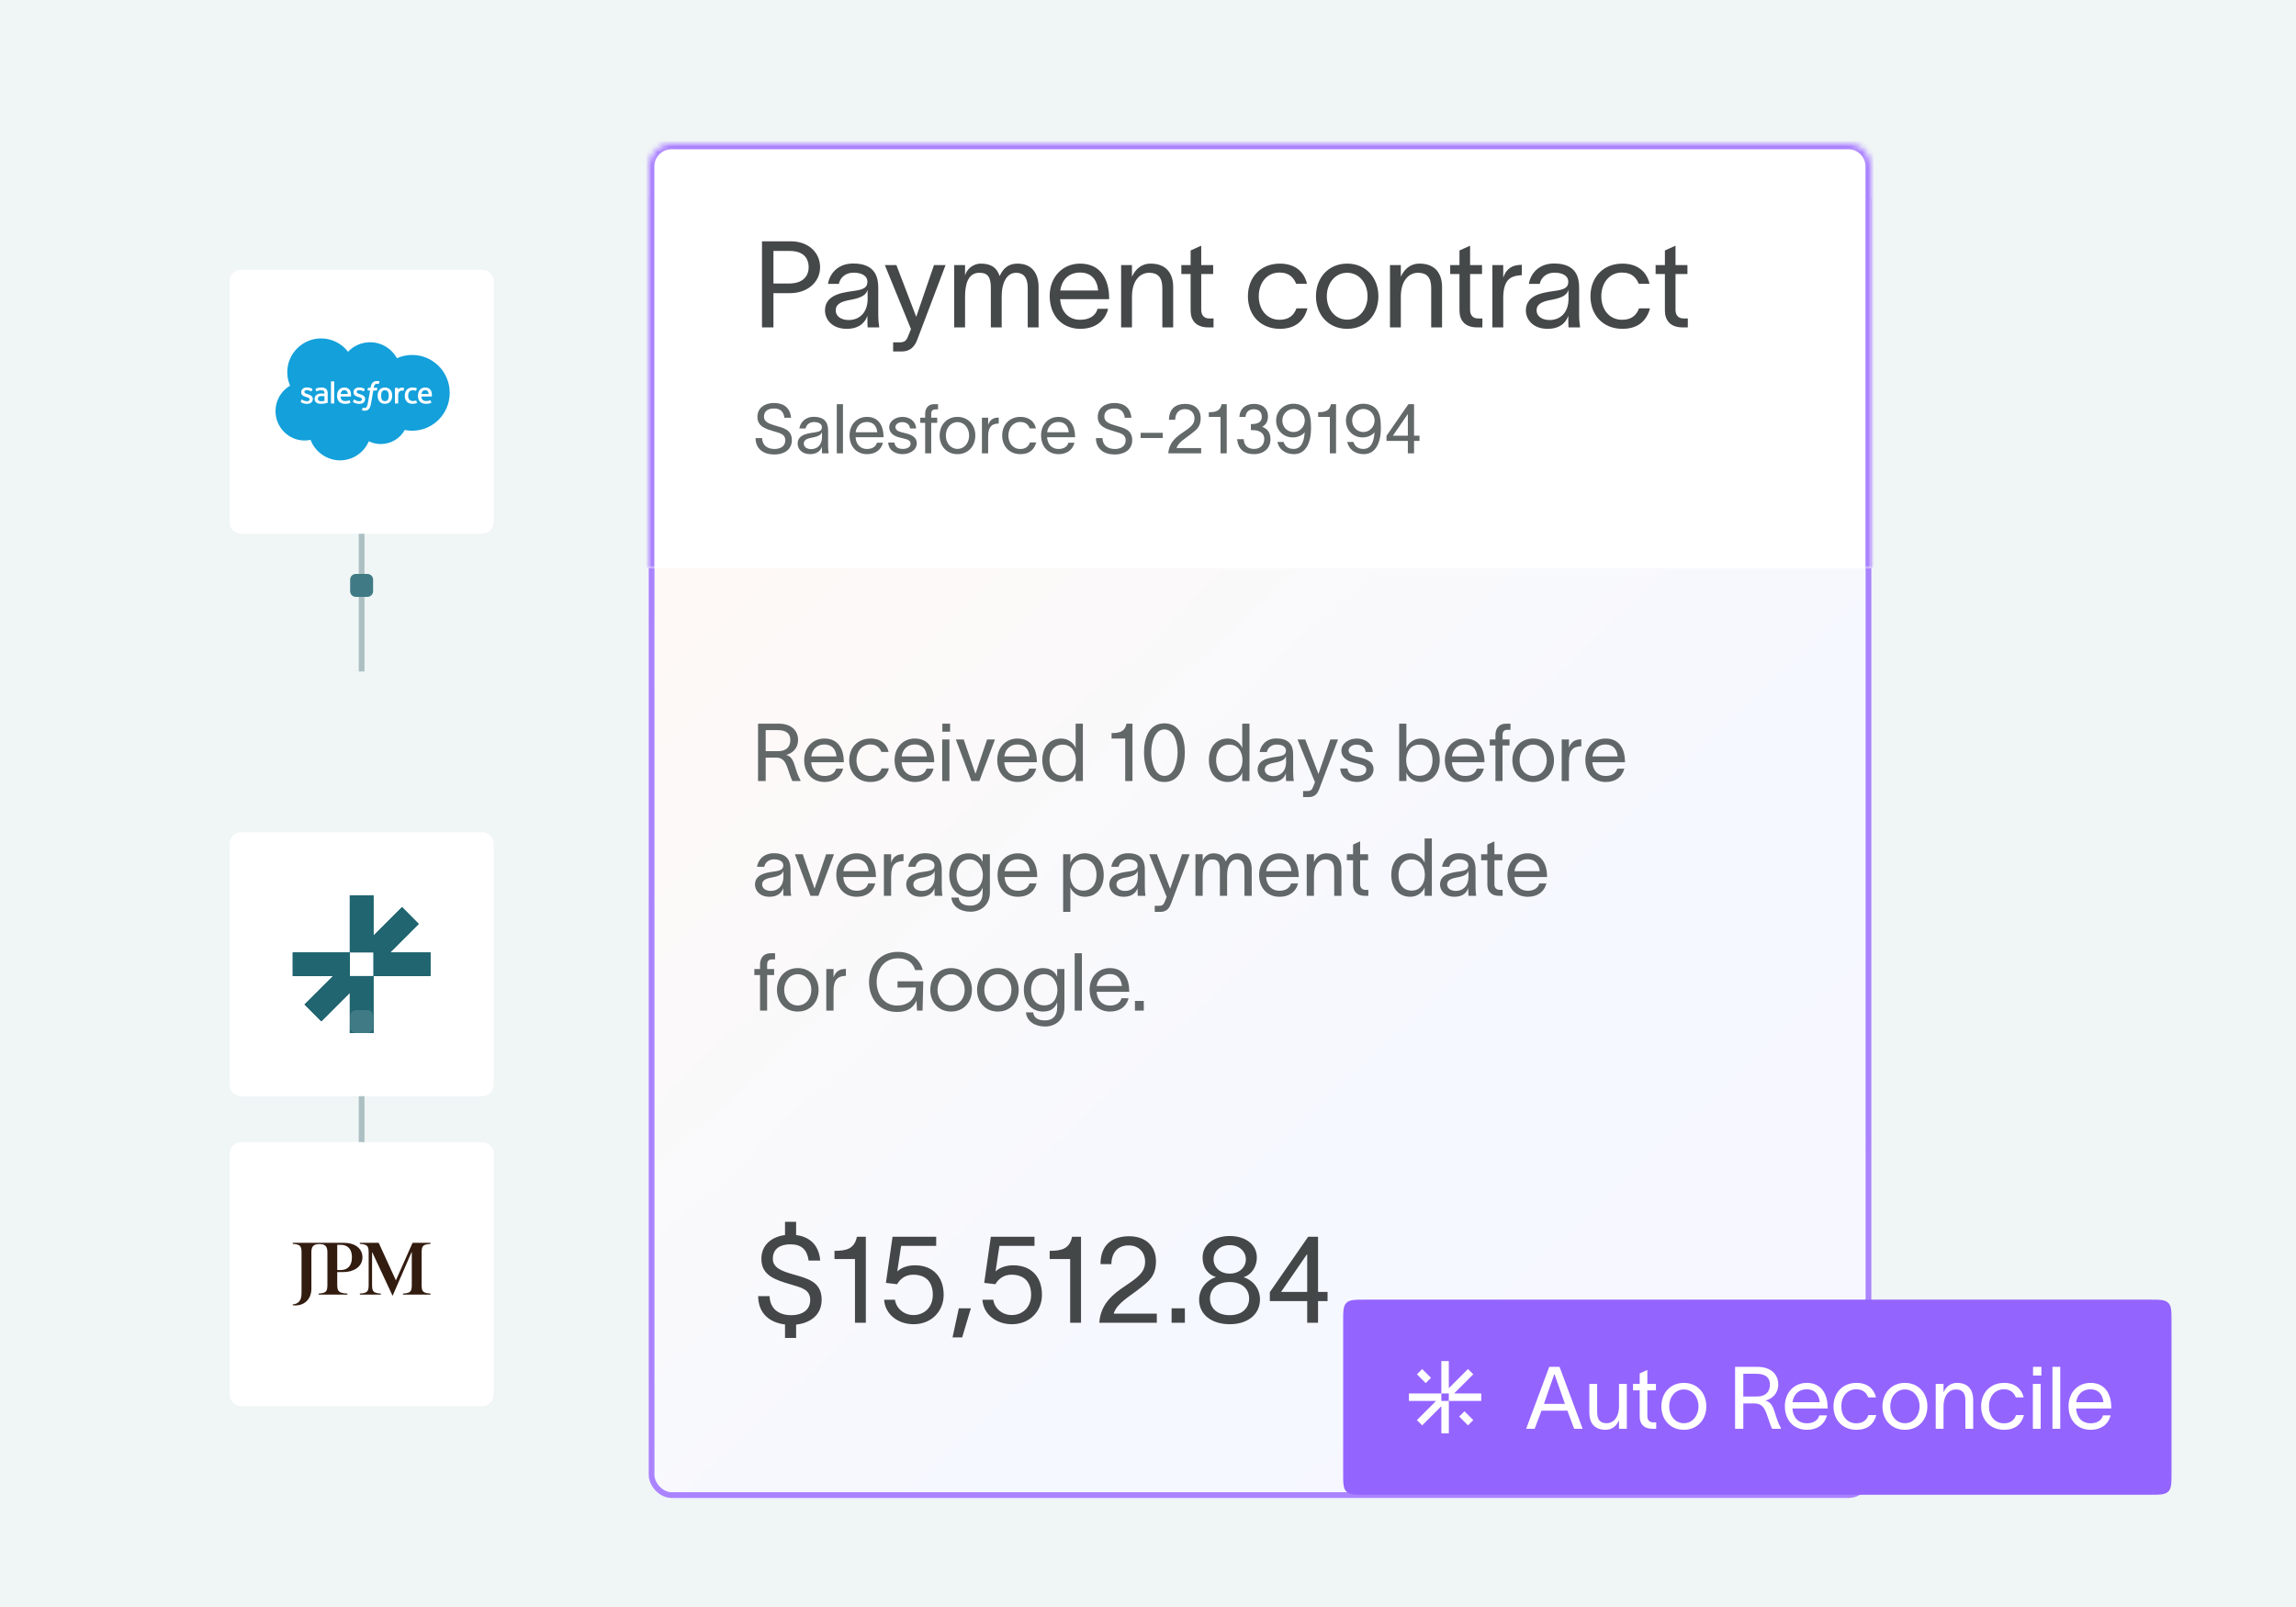 <svg width="400" height="280" viewBox="0 0 400 280" fill="none" xmlns="http://www.w3.org/2000/svg">
<rect width="400" height="280" fill="#F0F5F6"/>
<g filter="url(#filter0_dd_383_42924)">
<rect x="113.016" y="25" width="213" height="230" rx="4" fill="url(#paint0_linear_383_42924)"/>
<rect x="113.016" y="25" width="213" height="230" rx="4" fill="white" fill-opacity="0.5"/>
<rect x="113.516" y="25.5" width="212" height="229" rx="3.5" stroke="#AA83FF"/>
</g>
<mask id="path-3-inside-1_383_42924" fill="white">
<path d="M113 29C113 26.791 114.791 25 117 25H322C324.209 25 326 26.791 326 29V99H113V29Z"/>
</mask>
<path d="M113 29C113 26.791 114.791 25 117 25H322C324.209 25 326 26.791 326 29V99H113V29Z" fill="white"/>
<path d="M112 29C112 26.239 114.239 24 117 24H322C324.761 24 327 26.239 327 29H325C325 27.343 323.657 26 322 26H117C115.343 26 114 27.343 114 29H112ZM326 99H113H326ZM112 99V29C112 26.239 114.239 24 117 24V26C115.343 26 114 27.343 114 29V99H112ZM322 24C324.761 24 327 26.239 327 29V99H325V29C325 27.343 323.657 26 322 26V24Z" fill="#AA83FF" mask="url(#path-3-inside-1_383_42924)"/>
<path d="M137.456 49.398C139.64 49.398 140.879 48.327 140.879 46.562C140.879 44.798 139.766 43.727 137.582 43.727H134.747V49.398H137.456ZM132.752 57.041V42.047H137.792C140.774 42.047 142.874 43.959 142.874 46.562C142.874 49.166 140.648 51.078 137.666 51.078H134.747V57.041H132.752ZM144.251 49.461C144.482 47.886 145.805 45.911 148.64 45.911C152.63 45.911 153.008 48.495 153.008 50.175V54.837C153.008 55.656 153.092 56.517 153.176 57.041H151.16C151.118 56.517 151.118 56.075 151.118 55.467V55.047H151.097C150.845 55.886 149.942 57.294 147.527 57.294C144.923 57.294 143.726 55.635 143.726 54.081C143.726 51.014 147.59 50.91 149.228 50.615C150.656 50.364 151.118 49.965 151.118 49.062C151.118 48.158 150.257 47.508 148.703 47.508C147.38 47.508 146.393 48.285 146.141 49.461H144.251ZM145.595 54.081C145.595 55.109 146.54 55.761 147.863 55.761C149.522 55.761 151.16 54.69 151.16 52.002L151.139 50.489C150.929 51.203 150.467 51.834 148.115 52.254C146.54 52.526 145.595 52.989 145.595 54.081ZM156.165 46.184L159.609 55.172H159.63L162.717 46.184H164.733L159.819 59.142C159.336 60.444 158.538 61.242 157.068 61.242H155.598V59.645H156.795C157.845 59.645 158.013 59.057 158.328 58.281L158.706 57.336C157.194 53.618 155.661 49.901 154.149 46.184H156.165ZM166.236 57.041V46.184H168.126V48.032C168.336 47.045 169.407 45.932 170.877 45.932C172.641 45.932 173.649 46.605 174.153 48.096C174.825 46.626 175.812 45.932 177.261 45.932C179.907 45.932 180.936 47.801 180.936 50.007V57.041H179.046V50.196C179.046 48.285 178.269 47.529 177.009 47.529C175.623 47.529 174.51 48.873 174.51 51.708V57.041H172.62V50.196C172.62 48.285 172.095 47.529 170.625 47.529C168.693 47.529 168.126 49.44 168.126 51.708V57.041H166.236ZM193.057 53.807C192.448 56.117 190.621 57.294 188.206 57.294C184.993 57.294 182.872 54.962 182.872 51.56C182.872 48.285 185.098 45.932 188.164 45.932C191.986 45.932 193.183 48.998 193.225 51.791V52.127H184.699C184.846 54.395 186.232 55.718 188.164 55.718C189.613 55.718 190.831 55.151 191.209 53.807H193.057ZM184.72 50.615H191.314C191.146 48.725 190.096 47.486 188.164 47.486C186.211 47.486 184.972 48.746 184.72 50.615ZM195.316 57.041V46.184H197.206V48.221C197.773 46.983 198.781 45.932 200.461 45.932C203.317 45.932 204.388 47.801 204.388 50.007V57.041H202.498V50.196C202.498 48.285 201.679 47.529 200.209 47.529C198.613 47.529 197.206 48.873 197.206 51.708V57.041H195.316ZM209.274 53.996C209.274 54.962 209.82 55.487 210.66 55.487H211.416V57.041H210.471C208.371 57.041 207.426 55.803 207.426 54.123V47.739H205.809V46.184H207.426V43.644L209.274 42.803V46.184H211.353V47.739H209.274V53.996ZM227.781 53.724C227.172 55.992 225.597 57.294 222.972 57.294C219.591 57.294 217.407 54.9 217.407 51.623C217.407 48.347 219.591 45.932 222.972 45.932C225.744 45.932 227.235 47.465 227.697 49.44H225.807C225.408 48.453 224.673 47.486 222.909 47.486C220.704 47.486 219.297 49.292 219.297 51.623C219.297 53.934 220.704 55.718 222.909 55.718C224.484 55.718 225.387 55.005 225.87 53.724H227.781ZM234.7 57.294C231.403 57.294 229.261 54.816 229.261 51.623C229.261 48.431 231.403 45.932 234.7 45.932C237.997 45.932 240.139 48.431 240.139 51.623C240.139 54.816 237.997 57.294 234.7 57.294ZM231.151 51.623C231.151 53.849 232.579 55.697 234.7 55.697C236.821 55.697 238.249 53.849 238.249 51.623C238.249 49.377 236.821 47.529 234.7 47.529C232.579 47.529 231.151 49.377 231.151 51.623ZM242.156 57.041V46.184H244.046V48.221C244.613 46.983 245.621 45.932 247.301 45.932C250.157 45.932 251.228 47.801 251.228 50.007V57.041H249.338V50.196C249.338 48.285 248.519 47.529 247.049 47.529C245.453 47.529 244.046 48.873 244.046 51.708V57.041H242.156ZM256.113 53.996C256.113 54.962 256.659 55.487 257.499 55.487H258.255V57.041H257.31C255.21 57.041 254.265 55.803 254.265 54.123V47.739H252.648V46.184H254.265V43.644L256.113 42.803V46.184H258.192V47.739H256.113V53.996ZM261.887 46.184V48.368C262.433 46.773 263.483 46.142 265.121 46.142V47.949C265.037 47.949 264.701 47.969 264.428 48.011C263.168 48.2 261.887 48.767 261.887 51.917V57.041H259.997V46.184H261.887ZM266.354 49.461C266.585 47.886 267.908 45.911 270.743 45.911C274.733 45.911 275.111 48.495 275.111 50.175V54.837C275.111 55.656 275.195 56.517 275.279 57.041H273.263C273.221 56.517 273.221 56.075 273.221 55.467V55.047H273.2C272.948 55.886 272.045 57.294 269.63 57.294C267.026 57.294 265.829 55.635 265.829 54.081C265.829 51.014 269.693 50.91 271.331 50.615C272.759 50.364 273.221 49.965 273.221 49.062C273.221 48.158 272.36 47.508 270.806 47.508C269.483 47.508 268.496 48.285 268.244 49.461H266.354ZM267.698 54.081C267.698 55.109 268.643 55.761 269.966 55.761C271.625 55.761 273.263 54.69 273.263 52.002L273.242 50.489C273.032 51.203 272.57 51.834 270.218 52.254C268.643 52.526 267.698 52.989 267.698 54.081ZM287.459 53.724C286.85 55.992 285.275 57.294 282.65 57.294C279.269 57.294 277.085 54.9 277.085 51.623C277.085 48.347 279.269 45.932 282.65 45.932C285.422 45.932 286.913 47.465 287.375 49.44H285.485C285.086 48.453 284.351 47.486 282.587 47.486C280.382 47.486 278.975 49.292 278.975 51.623C278.975 53.934 280.382 55.718 282.587 55.718C284.162 55.718 285.065 55.005 285.548 53.724H287.459ZM291.9 53.996C291.9 54.962 292.446 55.487 293.286 55.487H294.042V57.041H293.097C290.997 57.041 290.052 55.803 290.052 54.123V47.739H288.435V46.184H290.052V43.644L291.9 42.803V46.184H293.979V47.739H291.9V53.996Z" fill="#1D2020" fill-opacity="0.82"/>
<path d="M132.77 76.334C132.818 77.618 133.694 78.23 134.942 78.23C135.95 78.23 136.814 77.762 136.814 76.718C136.814 75.662 135.926 75.482 134.846 75.158C133.43 74.738 131.99 74.318 131.954 72.698C131.918 71.042 133.286 70.214 134.834 70.214C136.55 70.214 137.678 71.078 137.81 72.794H136.658C136.502 71.714 135.962 71.174 134.834 71.174C133.886 71.174 133.094 71.57 133.094 72.614C133.094 73.49 133.934 73.826 135.062 74.15C136.49 74.558 137.954 74.87 137.954 76.682C137.954 78.434 136.478 79.19 134.942 79.19C133.07 79.19 131.654 78.29 131.63 76.334H132.77ZM139.264 74.654C139.396 73.754 140.152 72.626 141.772 72.626C144.052 72.626 144.268 74.102 144.268 75.062V77.726C144.268 78.194 144.316 78.686 144.364 78.986H143.212C143.188 78.686 143.188 78.434 143.188 78.086V77.846H143.176C143.032 78.326 142.516 79.13 141.136 79.13C139.648 79.13 138.964 78.182 138.964 77.294C138.964 75.542 141.172 75.482 142.108 75.314C142.924 75.17 143.188 74.942 143.188 74.426C143.188 73.91 142.696 73.538 141.808 73.538C141.052 73.538 140.488 73.982 140.344 74.654H139.264ZM140.032 77.294C140.032 77.882 140.572 78.254 141.328 78.254C142.276 78.254 143.212 77.642 143.212 76.106L143.2 75.242C143.08 75.65 142.816 76.01 141.472 76.25C140.572 76.406 140.032 76.67 140.032 77.294ZM145.78 70.418H146.86V78.986H145.78V70.418ZM153.829 77.138C153.481 78.458 152.437 79.13 151.057 79.13C149.221 79.13 148.009 77.798 148.009 75.854C148.009 73.982 149.281 72.638 151.033 72.638C153.217 72.638 153.901 74.39 153.925 75.986V76.178H149.053C149.137 77.474 149.929 78.23 151.033 78.23C151.861 78.23 152.557 77.906 152.773 77.138H153.829ZM149.065 75.314H152.833C152.737 74.234 152.137 73.526 151.033 73.526C149.917 73.526 149.209 74.246 149.065 75.314ZM158.54 74.654C158.468 73.85 157.796 73.55 157.172 73.55C156.584 73.55 155.996 73.886 155.996 74.414C155.996 74.894 156.476 75.17 157.016 75.302L157.832 75.506C158.768 75.734 159.716 76.178 159.716 77.21C159.716 78.53 158.336 79.13 157.256 79.13C156.212 79.13 154.844 78.65 154.736 77.114H155.816C155.96 77.906 156.452 78.218 157.292 78.218C157.904 78.218 158.636 78.002 158.636 77.282C158.636 76.754 158.12 76.574 157.532 76.43L156.668 76.214C155.744 75.986 154.916 75.422 154.916 74.462C154.916 73.298 156.116 72.638 157.208 72.638C158.42 72.638 159.488 73.286 159.608 74.654H158.54ZM161.177 72.086C161.177 71.222 161.645 70.418 162.749 70.418H163.421V71.33H163.025C162.557 71.33 162.233 71.486 162.233 72.134V72.782H163.277V73.67H162.233V78.986H161.177V73.67H160.325V72.782H161.177V72.086ZM166.808 79.13C164.924 79.13 163.7 77.714 163.7 75.89C163.7 74.066 164.924 72.638 166.808 72.638C168.692 72.638 169.916 74.066 169.916 75.89C169.916 77.714 168.692 79.13 166.808 79.13ZM164.78 75.89C164.78 77.162 165.596 78.218 166.808 78.218C168.02 78.218 168.836 77.162 168.836 75.89C168.836 74.606 168.02 73.55 166.808 73.55C165.596 73.55 164.78 74.606 164.78 75.89ZM172.149 72.782V74.03C172.461 73.118 173.061 72.758 173.997 72.758V73.79C173.949 73.79 173.757 73.802 173.601 73.826C172.881 73.934 172.149 74.258 172.149 76.058V78.986H171.069V72.782H172.149ZM180.527 77.09C180.179 78.386 179.279 79.13 177.779 79.13C175.847 79.13 174.599 77.762 174.599 75.89C174.599 74.018 175.847 72.638 177.779 72.638C179.363 72.638 180.215 73.514 180.479 74.642H179.399C179.171 74.078 178.751 73.526 177.743 73.526C176.483 73.526 175.679 74.558 175.679 75.89C175.679 77.21 176.483 78.23 177.743 78.23C178.643 78.23 179.159 77.822 179.435 77.09H180.527ZM187.192 77.138C186.844 78.458 185.8 79.13 184.42 79.13C182.584 79.13 181.372 77.798 181.372 75.854C181.372 73.982 182.644 72.638 184.396 72.638C186.58 72.638 187.264 74.39 187.288 75.986V76.178H182.416C182.5 77.474 183.292 78.23 184.396 78.23C185.224 78.23 185.92 77.906 186.136 77.138H187.192ZM182.428 75.314H186.196C186.1 74.234 185.5 73.526 184.396 73.526C183.28 73.526 182.572 74.246 182.428 75.314ZM192.066 76.334C192.114 77.618 192.99 78.23 194.238 78.23C195.246 78.23 196.11 77.762 196.11 76.718C196.11 75.662 195.222 75.482 194.142 75.158C192.726 74.738 191.286 74.318 191.25 72.698C191.214 71.042 192.582 70.214 194.13 70.214C195.846 70.214 196.974 71.078 197.106 72.794H195.954C195.798 71.714 195.258 71.174 194.13 71.174C193.182 71.174 192.39 71.57 192.39 72.614C192.39 73.49 193.23 73.826 194.358 74.15C195.786 74.558 197.25 74.87 197.25 76.682C197.25 78.434 195.774 79.19 194.238 79.19C192.366 79.19 190.95 78.29 190.926 76.334H192.066ZM198.717 75.41H202.569V76.322H198.717V75.41ZM203.658 73.142C203.658 71.318 204.714 70.37 206.514 70.37C208.11 70.37 209.178 71.306 209.178 72.854C209.178 74.354 208.458 74.87 207.486 75.626C206.478 76.418 205.302 77.042 204.966 78.074H209.262V78.986H203.538C203.658 77.114 204.906 76.13 206.07 75.35C207.414 74.45 208.098 73.934 208.098 72.902C208.098 72.026 207.522 71.282 206.454 71.282C205.266 71.282 204.75 72.146 204.738 73.142H203.658ZM213.718 78.986H212.638V72.638H210.598V71.822C211.762 71.822 212.578 71.642 212.83 70.418H213.718V78.986ZM215.922 72.65C215.97 71.294 216.906 70.37 218.478 70.37C219.978 70.37 220.902 71.234 220.902 72.494C220.902 73.418 220.59 73.958 219.906 74.366C220.794 74.726 221.334 75.338 221.334 76.526C221.334 78.062 220.23 79.13 218.442 79.13C216.726 79.13 215.718 78.218 215.538 76.646V76.526H216.678V76.61C216.774 77.678 217.434 78.218 218.466 78.218C219.642 78.218 220.254 77.438 220.254 76.49C220.254 75.326 219.246 74.942 218.19 74.942H217.926V73.898C218.106 73.898 218.262 73.886 218.418 73.874C219.282 73.802 219.822 73.43 219.822 72.626C219.822 71.786 219.306 71.306 218.442 71.306C217.542 71.306 217.11 71.822 217.014 72.482L216.99 72.65H215.922ZM222.321 73.262C222.321 71.582 223.665 70.346 225.357 70.346C226.257 70.346 227.085 70.682 227.625 71.282C228.249 71.978 228.405 73.094 228.405 74.594C228.405 77.054 227.541 79.13 225.429 79.13C223.821 79.13 222.777 78.194 222.549 77.006H223.629C223.797 77.582 224.253 78.218 225.357 78.218C226.677 78.218 227.181 77.066 227.301 75.314C226.929 75.782 226.185 76.214 225.237 76.214C223.557 76.214 222.321 74.954 222.321 73.262ZM223.401 73.262C223.401 74.354 224.229 75.278 225.357 75.278C226.497 75.278 227.313 74.294 227.313 73.262C227.313 72.122 226.449 71.258 225.357 71.258C224.265 71.258 223.401 72.17 223.401 73.262ZM232.761 78.986H231.681V72.638H229.641V71.822C230.805 71.822 231.621 71.642 231.873 70.418H232.761V78.986ZM234.485 73.262C234.485 71.582 235.829 70.346 237.521 70.346C238.421 70.346 239.249 70.682 239.789 71.282C240.413 71.978 240.569 73.094 240.569 74.594C240.569 77.054 239.705 79.13 237.593 79.13C235.985 79.13 234.941 78.194 234.713 77.006H235.793C235.961 77.582 236.417 78.218 237.521 78.218C238.841 78.218 239.345 77.066 239.465 75.314C239.093 75.782 238.349 76.214 237.401 76.214C235.721 76.214 234.485 74.954 234.485 73.262ZM235.565 73.262C235.565 74.354 236.393 75.278 237.521 75.278C238.661 75.278 239.477 74.294 239.477 73.262C239.477 72.122 238.613 71.258 237.521 71.258C236.429 71.258 235.565 72.17 235.565 73.262ZM241.55 76.826V75.938L245.366 70.418H246.35V75.914H247.298V76.826H246.35V78.986H245.27V76.826H241.55ZM242.666 75.914H245.27V72.182H245.234L242.666 75.914Z" fill="#3D4344" fill-opacity="0.8"/>
<path d="M132.064 136.085V126.089H135.648C137.93 126.089 139.036 127.363 139.036 128.931C139.036 130.359 138.07 131.269 136.95 131.535C137.916 131.787 138.21 132.543 138.588 133.803C138.868 134.727 139.078 135.287 139.456 135.945V136.085H138.042C137.706 135.399 137.454 134.475 137.16 133.691C136.81 132.753 136.404 131.997 135.2 131.997H133.394V136.085H132.064ZM133.394 130.877H135.592C137.006 130.877 137.692 130.107 137.692 128.931C137.692 128.035 137.202 127.209 135.508 127.209H133.394V130.877ZM146.892 133.929C146.486 135.469 145.268 136.253 143.658 136.253C141.516 136.253 140.102 134.699 140.102 132.431C140.102 130.247 141.586 128.679 143.63 128.679C146.178 128.679 146.976 130.723 147.004 132.585V132.809H141.32C141.418 134.321 142.342 135.203 143.63 135.203C144.596 135.203 145.408 134.825 145.66 133.929H146.892ZM141.334 131.801H145.73C145.618 130.541 144.918 129.715 143.63 129.715C142.328 129.715 141.502 130.555 141.334 131.801ZM154.866 133.873C154.46 135.385 153.41 136.253 151.66 136.253C149.406 136.253 147.95 134.657 147.95 132.473C147.95 130.289 149.406 128.679 151.66 128.679C153.508 128.679 154.502 129.701 154.81 131.017H153.55C153.284 130.359 152.794 129.715 151.618 129.715C150.148 129.715 149.21 130.919 149.21 132.473C149.21 134.013 150.148 135.203 151.618 135.203C152.668 135.203 153.27 134.727 153.592 133.873H154.866ZM162.642 133.929C162.236 135.469 161.018 136.253 159.408 136.253C157.266 136.253 155.852 134.699 155.852 132.431C155.852 130.247 157.336 128.679 159.38 128.679C161.928 128.679 162.726 130.723 162.754 132.585V132.809H157.07C157.168 134.321 158.092 135.203 159.38 135.203C160.346 135.203 161.158 134.825 161.41 133.929H162.642ZM157.084 131.801H161.48C161.368 130.541 160.668 129.715 159.38 129.715C158.078 129.715 157.252 130.555 157.084 131.801ZM165.52 127.489H164.176V126.089H165.52V127.489ZM164.148 136.085V128.847H165.408V136.085H164.148ZM167.894 128.847C168.58 130.835 169.252 132.823 169.938 134.811H169.952L171.968 128.847H173.34C172.43 131.255 171.534 133.677 170.624 136.085H169.238C168.328 133.677 167.432 131.255 166.522 128.847H167.894ZM180.525 133.929C180.119 135.469 178.901 136.253 177.291 136.253C175.149 136.253 173.735 134.699 173.735 132.431C173.735 130.247 175.219 128.679 177.263 128.679C179.811 128.679 180.609 130.723 180.637 132.585V132.809H174.953C175.051 134.321 175.975 135.203 177.263 135.203C178.229 135.203 179.041 134.825 179.293 133.929H180.525ZM174.967 131.801H179.363C179.251 130.541 178.551 129.715 177.263 129.715C175.961 129.715 175.135 130.555 174.967 131.801ZM184.887 128.679C186.203 128.679 187.113 129.561 187.379 130.317H187.393V126.089H188.653V136.085H187.393V134.643H187.379C187.113 135.385 186.203 136.253 184.887 136.253C182.843 136.253 181.583 134.685 181.583 132.445C181.583 130.205 182.843 128.679 184.887 128.679ZM182.843 132.445C182.843 134.013 183.613 135.175 185.139 135.175C186.707 135.175 187.435 133.873 187.435 132.445C187.435 131.031 186.707 129.743 185.139 129.743C183.655 129.743 182.843 130.877 182.843 132.445ZM197.294 136.085H196.034V128.679H193.654V127.727C195.012 127.727 195.964 127.517 196.258 126.089H197.294V136.085ZM202.861 135.189C204.499 135.189 205.157 132.963 205.157 131.087C205.157 129.225 204.499 127.097 202.861 127.097C201.223 127.097 200.565 129.225 200.565 131.087C200.565 132.963 201.223 135.189 202.861 135.189ZM199.305 131.087C199.305 128.539 200.229 126.033 202.861 126.033C205.493 126.033 206.417 128.539 206.417 131.087C206.417 133.635 205.493 136.253 202.861 136.253C200.229 136.253 199.305 133.649 199.305 131.087ZM213.912 128.679C215.228 128.679 216.138 129.561 216.404 130.317H216.418V126.089H217.678V136.085H216.418V134.643H216.404C216.138 135.385 215.228 136.253 213.912 136.253C211.868 136.253 210.608 134.685 210.608 132.445C210.608 130.205 211.868 128.679 213.912 128.679ZM211.868 132.445C211.868 134.013 212.638 135.175 214.164 135.175C215.732 135.175 216.46 133.873 216.46 132.445C216.46 131.031 215.732 129.743 214.164 129.743C212.68 129.743 211.868 130.877 211.868 132.445ZM219.45 131.031C219.604 129.981 220.486 128.665 222.376 128.665C225.036 128.665 225.288 130.387 225.288 131.507V134.615C225.288 135.161 225.344 135.735 225.4 136.085H224.056C224.028 135.735 224.028 135.441 224.028 135.035V134.755H224.014C223.846 135.315 223.244 136.253 221.634 136.253C219.898 136.253 219.1 135.147 219.1 134.111C219.1 132.067 221.676 131.997 222.768 131.801C223.72 131.633 224.028 131.367 224.028 130.765C224.028 130.163 223.454 129.729 222.418 129.729C221.536 129.729 220.878 130.247 220.71 131.031H219.45ZM220.346 134.111C220.346 134.797 220.976 135.231 221.858 135.231C222.964 135.231 224.056 134.517 224.056 132.725L224.042 131.717C223.902 132.193 223.594 132.613 222.026 132.893C220.976 133.075 220.346 133.383 220.346 134.111ZM227.394 128.847L229.69 134.839H229.704L231.762 128.847H233.106L229.83 137.485C229.508 138.353 228.976 138.885 227.995 138.885H227.016V137.821H227.814C228.514 137.821 228.626 137.429 228.836 136.911L229.088 136.281C228.08 133.803 227.058 131.325 226.05 128.847H227.394ZM237.919 131.031C237.835 130.093 237.051 129.743 236.323 129.743C235.637 129.743 234.951 130.135 234.951 130.751C234.951 131.311 235.511 131.633 236.141 131.787L237.093 132.025C238.185 132.291 239.291 132.809 239.291 134.013C239.291 135.553 237.681 136.253 236.421 136.253C235.203 136.253 233.607 135.693 233.481 133.901H234.741C234.909 134.825 235.483 135.189 236.463 135.189C237.177 135.189 238.031 134.937 238.031 134.097C238.031 133.481 237.429 133.271 236.743 133.103L235.735 132.851C234.657 132.585 233.691 131.927 233.691 130.807C233.691 129.449 235.091 128.679 236.365 128.679C237.779 128.679 239.025 129.435 239.165 131.031H237.919ZM247.525 128.679C249.569 128.679 250.829 130.205 250.829 132.445C250.829 134.685 249.569 136.253 247.525 136.253C246.209 136.253 245.299 135.385 245.033 134.643H245.019V136.085H243.759V126.089H245.019V130.317H245.033C245.299 129.561 246.209 128.679 247.525 128.679ZM244.977 132.445C244.977 133.873 245.705 135.175 247.273 135.175C248.799 135.175 249.569 134.013 249.569 132.445C249.569 130.877 248.757 129.743 247.273 129.743C245.705 129.743 244.977 131.031 244.977 132.445ZM258.509 133.929C258.103 135.469 256.885 136.253 255.275 136.253C253.133 136.253 251.719 134.699 251.719 132.431C251.719 130.247 253.203 128.679 255.247 128.679C257.795 128.679 258.593 130.723 258.621 132.585V132.809H252.937C253.035 134.321 253.959 135.203 255.247 135.203C256.213 135.203 257.025 134.825 257.277 133.929H258.509ZM252.951 131.801H257.347C257.235 130.541 256.535 129.715 255.247 129.715C253.945 129.715 253.119 130.555 252.951 131.801ZM260.533 128.035C260.533 127.027 261.079 126.089 262.367 126.089H263.151V127.153H262.689C262.143 127.153 261.765 127.335 261.765 128.091V128.847H262.983V129.883H261.765V136.085H260.533V129.883H259.539V128.847H260.533V128.035ZM267.103 136.253C264.905 136.253 263.477 134.601 263.477 132.473C263.477 130.345 264.905 128.679 267.103 128.679C269.301 128.679 270.729 130.345 270.729 132.473C270.729 134.601 269.301 136.253 267.103 136.253ZM264.737 132.473C264.737 133.957 265.689 135.189 267.103 135.189C268.517 135.189 269.469 133.957 269.469 132.473C269.469 130.975 268.517 129.743 267.103 129.743C265.689 129.743 264.737 130.975 264.737 132.473ZM273.334 128.847V130.303C273.698 129.239 274.398 128.819 275.49 128.819V130.023C275.434 130.023 275.21 130.037 275.028 130.065C274.188 130.191 273.334 130.569 273.334 132.669V136.085H272.074V128.847H273.334ZM282.982 133.929C282.576 135.469 281.358 136.253 279.748 136.253C277.606 136.253 276.192 134.699 276.192 132.431C276.192 130.247 277.676 128.679 279.72 128.679C282.268 128.679 283.066 130.723 283.094 132.585V132.809H277.41C277.508 134.321 278.432 135.203 279.72 135.203C280.686 135.203 281.498 134.825 281.75 133.929H282.982ZM277.424 131.801H281.82C281.708 130.541 281.008 129.715 279.72 129.715C278.418 129.715 277.592 130.555 277.424 131.801ZM131.882 151.031C132.036 149.981 132.918 148.665 134.808 148.665C137.468 148.665 137.72 150.387 137.72 151.507V154.615C137.72 155.161 137.776 155.735 137.832 156.085H136.488C136.46 155.735 136.46 155.441 136.46 155.035V154.755H136.446C136.278 155.315 135.676 156.253 134.066 156.253C132.33 156.253 131.532 155.147 131.532 154.111C131.532 152.067 134.108 151.997 135.2 151.801C136.152 151.633 136.46 151.367 136.46 150.765C136.46 150.163 135.886 149.729 134.85 149.729C133.968 149.729 133.31 150.247 133.142 151.031H131.882ZM132.778 154.111C132.778 154.797 133.408 155.231 134.29 155.231C135.396 155.231 136.488 154.517 136.488 152.725L136.474 151.717C136.334 152.193 136.026 152.613 134.458 152.893C133.408 153.075 132.778 153.383 132.778 154.111ZM139.853 148.847C140.539 150.835 141.211 152.823 141.897 154.811H141.911L143.927 148.847H145.299C144.389 151.255 143.493 153.677 142.583 156.085H141.197C140.287 153.677 139.391 151.255 138.481 148.847H139.853ZM152.484 153.929C152.078 155.469 150.86 156.253 149.25 156.253C147.108 156.253 145.694 154.699 145.694 152.431C145.694 150.247 147.178 148.679 149.222 148.679C151.77 148.679 152.568 150.723 152.596 152.585V152.809H146.912C147.01 154.321 147.934 155.203 149.222 155.203C150.188 155.203 151 154.825 151.252 153.929H152.484ZM146.926 151.801H151.322C151.21 150.541 150.51 149.715 149.222 149.715C147.92 149.715 147.094 150.555 146.926 151.801ZM155.25 148.847V150.303C155.614 149.239 156.314 148.819 157.406 148.819V150.023C157.35 150.023 157.126 150.037 156.944 150.065C156.104 150.191 155.25 150.569 155.25 152.669V156.085H153.99V148.847H155.25ZM158.228 151.031C158.382 149.981 159.264 148.665 161.154 148.665C163.814 148.665 164.066 150.387 164.066 151.507V154.615C164.066 155.161 164.122 155.735 164.178 156.085H162.834C162.806 155.735 162.806 155.441 162.806 155.035V154.755H162.792C162.624 155.315 162.022 156.253 160.412 156.253C158.676 156.253 157.878 155.147 157.878 154.111C157.878 152.067 160.454 151.997 161.546 151.801C162.498 151.633 162.806 151.367 162.806 150.765C162.806 150.163 162.232 149.729 161.196 149.729C160.314 149.729 159.656 150.247 159.488 151.031H158.228ZM159.124 154.111C159.124 154.797 159.754 155.231 160.636 155.231C161.742 155.231 162.834 154.517 162.834 152.725L162.82 151.717C162.68 152.193 162.372 152.613 160.804 152.893C159.754 153.075 159.124 153.383 159.124 154.111ZM171.192 148.847H172.452V155.525C172.452 157.667 170.884 158.857 169.092 158.857C167.3 158.857 165.9 157.961 165.746 156.393H167.006C167.146 157.429 167.944 157.793 169.092 157.793C170.24 157.793 171.192 157.163 171.192 155.525V154.657H171.178C170.87 155.553 170.156 156.253 168.742 156.253C166.67 156.253 165.382 154.615 165.382 152.445C165.382 150.289 166.67 148.679 168.742 148.679C170.156 148.679 170.912 149.477 171.178 150.191H171.192V148.847ZM166.642 152.445C166.642 153.873 167.356 155.175 168.938 155.175C170.716 155.175 171.234 153.593 171.234 152.445C171.234 151.311 170.492 149.743 168.938 149.743C167.398 149.743 166.642 151.031 166.642 152.445ZM180.58 153.929C180.174 155.469 178.956 156.253 177.346 156.253C175.204 156.253 173.79 154.699 173.79 152.431C173.79 150.247 175.274 148.679 177.318 148.679C179.866 148.679 180.664 150.723 180.692 152.585V152.809H175.008C175.106 154.321 176.03 155.203 177.318 155.203C178.284 155.203 179.096 154.825 179.348 153.929H180.58ZM175.022 151.801H179.418C179.306 150.541 178.606 149.715 177.318 149.715C176.016 149.715 175.19 150.555 175.022 151.801ZM188.982 148.679C191.026 148.679 192.286 150.205 192.286 152.445C192.286 154.685 191.026 156.253 188.982 156.253C187.666 156.253 186.756 155.385 186.49 154.643H186.476V158.885H185.216V148.847H186.476V150.317H186.49C186.756 149.561 187.666 148.679 188.982 148.679ZM186.434 152.445C186.434 153.873 187.162 155.175 188.73 155.175C190.256 155.175 191.026 154.013 191.026 152.445C191.026 150.877 190.214 149.743 188.73 149.743C187.162 149.743 186.434 151.031 186.434 152.445ZM193.611 151.031C193.765 149.981 194.647 148.665 196.537 148.665C199.197 148.665 199.449 150.387 199.449 151.507V154.615C199.449 155.161 199.505 155.735 199.561 156.085H198.217C198.189 155.735 198.189 155.441 198.189 155.035V154.755H198.175C198.007 155.315 197.405 156.253 195.795 156.253C194.059 156.253 193.261 155.147 193.261 154.111C193.261 152.067 195.837 151.997 196.929 151.801C197.881 151.633 198.189 151.367 198.189 150.765C198.189 150.163 197.615 149.729 196.579 149.729C195.697 149.729 195.039 150.247 194.871 151.031H193.611ZM194.507 154.111C194.507 154.797 195.137 155.231 196.019 155.231C197.125 155.231 198.217 154.517 198.217 152.725L198.203 151.717C198.063 152.193 197.755 152.613 196.187 152.893C195.137 153.075 194.507 153.383 194.507 154.111ZM201.554 148.847L203.85 154.839H203.864L205.922 148.847H207.266L203.99 157.485C203.668 158.353 203.136 158.885 202.156 158.885H201.176V157.821H201.974C202.674 157.821 202.786 157.429 202.996 156.911L203.248 156.281C202.24 153.803 201.218 151.325 200.21 148.847H201.554ZM208.267 156.085V148.847H209.527V150.079C209.667 149.421 210.381 148.679 211.361 148.679C212.537 148.679 213.209 149.127 213.545 150.121C213.993 149.141 214.651 148.679 215.617 148.679C217.381 148.679 218.067 149.925 218.067 151.395V156.085H216.807V151.521C216.807 150.247 216.289 149.743 215.449 149.743C214.525 149.743 213.783 150.639 213.783 152.529V156.085H212.523V151.521C212.523 150.247 212.173 149.743 211.193 149.743C209.905 149.743 209.527 151.017 209.527 152.529V156.085H208.267ZM226.148 153.929C225.742 155.469 224.524 156.253 222.914 156.253C220.772 156.253 219.358 154.699 219.358 152.431C219.358 150.247 220.842 148.679 222.886 148.679C225.434 148.679 226.232 150.723 226.26 152.585V152.809H220.576C220.674 154.321 221.598 155.203 222.886 155.203C223.852 155.203 224.664 154.825 224.916 153.929H226.148ZM220.59 151.801H224.986C224.874 150.541 224.174 149.715 222.886 149.715C221.584 149.715 220.758 150.555 220.59 151.801ZM227.654 156.085V148.847H228.914V150.205C229.292 149.379 229.964 148.679 231.084 148.679C232.988 148.679 233.702 149.925 233.702 151.395V156.085H232.442V151.521C232.442 150.247 231.896 149.743 230.916 149.743C229.852 149.743 228.914 150.639 228.914 152.529V156.085H227.654ZM236.959 154.055C236.959 154.699 237.323 155.049 237.883 155.049H238.387V156.085H237.757C236.357 156.085 235.727 155.259 235.727 154.139V149.883H234.649V148.847H235.727V147.153L236.959 146.593V148.847H238.345V149.883H236.959V154.055ZM245.686 148.679C247.002 148.679 247.912 149.561 248.178 150.317H248.192V146.089H249.452V156.085H248.192V154.643H248.178C247.912 155.385 247.002 156.253 245.686 156.253C243.642 156.253 242.382 154.685 242.382 152.445C242.382 150.205 243.642 148.679 245.686 148.679ZM243.642 152.445C243.642 154.013 244.412 155.175 245.938 155.175C247.506 155.175 248.234 153.873 248.234 152.445C248.234 151.031 247.506 149.743 245.938 149.743C244.454 149.743 243.642 150.877 243.642 152.445ZM251.224 151.031C251.378 149.981 252.26 148.665 254.15 148.665C256.81 148.665 257.062 150.387 257.062 151.507V154.615C257.062 155.161 257.118 155.735 257.174 156.085H255.83C255.802 155.735 255.802 155.441 255.802 155.035V154.755H255.788C255.62 155.315 255.018 156.253 253.408 156.253C251.672 156.253 250.874 155.147 250.874 154.111C250.874 152.067 253.45 151.997 254.542 151.801C255.494 151.633 255.802 151.367 255.802 150.765C255.802 150.163 255.228 149.729 254.192 149.729C253.31 149.729 252.652 150.247 252.484 151.031H251.224ZM252.12 154.111C252.12 154.797 252.75 155.231 253.632 155.231C254.738 155.231 255.83 154.517 255.83 152.725L255.816 151.717C255.676 152.193 255.368 152.613 253.8 152.893C252.75 153.075 252.12 153.383 252.12 154.111ZM260.352 154.055C260.352 154.699 260.716 155.049 261.276 155.049H261.78V156.085H261.15C259.75 156.085 259.12 155.259 259.12 154.139V149.883H258.042V148.847H259.12V147.153L260.352 146.593V148.847H261.738V149.883H260.352V154.055ZM269.406 153.929C269 155.469 267.782 156.253 266.172 156.253C264.03 156.253 262.616 154.699 262.616 152.431C262.616 150.247 264.1 148.679 266.144 148.679C268.692 148.679 269.49 150.723 269.518 152.585V152.809H263.834C263.932 154.321 264.856 155.203 266.144 155.203C267.11 155.203 267.922 154.825 268.174 153.929H269.406ZM263.848 151.801H268.244C268.132 150.541 267.432 149.715 266.144 149.715C264.842 149.715 264.016 150.555 263.848 151.801ZM132.414 168.035C132.414 167.027 132.96 166.089 134.248 166.089H135.032V167.153H134.57C134.024 167.153 133.646 167.335 133.646 168.091V168.847H134.864V169.883H133.646V176.085H132.414V169.883H131.42V168.847H132.414V168.035ZM138.984 176.253C136.786 176.253 135.358 174.601 135.358 172.473C135.358 170.345 136.786 168.679 138.984 168.679C141.182 168.679 142.61 170.345 142.61 172.473C142.61 174.601 141.182 176.253 138.984 176.253ZM136.618 172.473C136.618 173.957 137.57 175.189 138.984 175.189C140.398 175.189 141.35 173.957 141.35 172.473C141.35 170.975 140.398 169.743 138.984 169.743C137.57 169.743 136.618 170.975 136.618 172.473ZM145.215 168.847V170.303C145.579 169.239 146.279 168.819 147.371 168.819V170.023C147.315 170.023 147.091 170.037 146.909 170.065C146.069 170.191 145.215 170.569 145.215 172.669V176.085H143.955V168.847H145.215ZM156.367 172.081V170.989H160.847L160.721 176.085H159.755L159.671 174.349C159.167 175.511 158.131 176.323 156.297 176.323C153.035 176.323 151.397 173.817 151.397 171.087C151.397 168.357 153.175 165.851 156.437 165.851C158.971 165.851 160.315 167.363 160.763 169.029H159.433C159.083 167.853 158.215 166.971 156.437 166.971C153.973 166.971 152.727 169.001 152.727 171.087C152.727 173.173 153.931 175.203 156.297 175.203C157.921 175.203 159.545 174.349 159.573 172.053L156.367 172.081ZM165.699 176.253C163.501 176.253 162.073 174.601 162.073 172.473C162.073 170.345 163.501 168.679 165.699 168.679C167.897 168.679 169.325 170.345 169.325 172.473C169.325 174.601 167.897 176.253 165.699 176.253ZM163.333 172.473C163.333 173.957 164.285 175.189 165.699 175.189C167.113 175.189 168.065 173.957 168.065 172.473C168.065 170.975 167.113 169.743 165.699 169.743C164.285 169.743 163.333 170.975 163.333 172.473ZM173.847 176.253C171.649 176.253 170.221 174.601 170.221 172.473C170.221 170.345 171.649 168.679 173.847 168.679C176.045 168.679 177.473 170.345 177.473 172.473C177.473 174.601 176.045 176.253 173.847 176.253ZM171.481 172.473C171.481 173.957 172.433 175.189 173.847 175.189C175.261 175.189 176.213 173.957 176.213 172.473C176.213 170.975 175.261 169.743 173.847 169.743C172.433 169.743 171.481 170.975 171.481 172.473ZM184.18 168.847H185.44V175.525C185.44 177.667 183.872 178.857 182.08 178.857C180.288 178.857 178.888 177.961 178.734 176.393H179.994C180.134 177.429 180.932 177.793 182.08 177.793C183.228 177.793 184.18 177.163 184.18 175.525V174.657H184.166C183.858 175.553 183.144 176.253 181.73 176.253C179.658 176.253 178.37 174.615 178.37 172.445C178.37 170.289 179.658 168.679 181.73 168.679C183.144 168.679 183.9 169.477 184.166 170.191H184.18V168.847ZM179.63 172.445C179.63 173.873 180.344 175.175 181.926 175.175C183.704 175.175 184.222 173.593 184.222 172.445C184.222 171.311 183.48 169.743 181.926 169.743C180.386 169.743 179.63 171.031 179.63 172.445ZM187.226 166.089H188.486V176.085H187.226V166.089ZM196.617 173.929C196.211 175.469 194.993 176.253 193.383 176.253C191.241 176.253 189.827 174.699 189.827 172.431C189.827 170.247 191.311 168.679 193.355 168.679C195.903 168.679 196.701 170.723 196.729 172.585V172.809H191.045C191.143 174.321 192.067 175.203 193.355 175.203C194.321 175.203 195.133 174.825 195.385 173.929H196.617ZM191.059 171.801H195.455C195.343 170.541 194.643 169.715 193.355 169.715C192.053 169.715 191.227 170.555 191.059 171.801ZM197.725 174.405H199.265V176.085H197.725V174.405Z" fill="#3D4344" fill-opacity="0.8"/>
<path d="M136.763 212.88H138.695V215.19C141.131 215.505 142.685 216.996 142.895 219.642H140.879C140.606 217.752 139.661 216.807 137.687 216.807C136.028 216.807 134.642 217.5 134.642 219.327C134.642 220.86 136.112 221.448 138.086 222.015C140.585 222.729 143.147 223.275 143.147 226.446C143.147 229.197 141.068 230.541 138.695 230.793V233.124H136.763V230.772C134.054 230.436 132.122 228.861 132.08 225.837H134.075C134.159 228.084 135.692 229.155 137.876 229.155C139.64 229.155 141.152 228.336 141.152 226.509C141.152 224.661 139.598 224.346 137.708 223.779C135.23 223.044 132.71 222.309 132.647 219.474C132.584 216.912 134.453 215.484 136.763 215.19V212.88ZM150.842 230.478H148.952V219.369H145.382V217.941C147.419 217.941 148.847 217.626 149.288 215.484H150.842V230.478ZM163.1 217.08H156.989L156.317 221.532C157.031 220.839 158.186 220.461 159.404 220.461C162.407 220.461 164.402 222.351 164.402 225.606C164.402 228.399 162.344 230.73 159.152 230.73C156.548 230.73 154.217 229.113 154.028 226.467H155.918C156.128 227.937 157.451 229.134 159.152 229.134C160.874 229.134 162.512 227.916 162.512 225.606C162.512 223.527 161.462 222.099 159.068 222.099C157.724 222.099 156.779 222.876 156.296 223.758L154.343 223.527L155.498 215.484H163.1V217.08ZM167.041 227.958H169.141L167.629 233.019H165.949L167.041 227.958ZM180.224 217.08H174.113L173.441 221.532C174.155 220.839 175.31 220.461 176.528 220.461C179.531 220.461 181.526 222.351 181.526 225.606C181.526 228.399 179.468 230.73 176.276 230.73C173.672 230.73 171.341 229.113 171.152 226.467H173.042C173.252 227.937 174.575 229.134 176.276 229.134C177.998 229.134 179.636 227.916 179.636 225.606C179.636 223.527 178.586 222.099 176.192 222.099C174.848 222.099 173.903 222.876 173.42 223.758L171.467 223.527L172.622 215.484H180.224V217.08ZM188.33 230.478H186.44V219.369H182.87V217.941C184.907 217.941 186.335 217.626 186.776 215.484H188.33V230.478ZM191.726 220.251C191.726 217.059 193.574 215.4 196.724 215.4C199.517 215.4 201.386 217.038 201.386 219.747C201.386 222.372 200.126 223.275 198.425 224.598C196.661 225.984 194.603 227.076 194.015 228.882H201.533V230.478H191.516C191.726 227.202 193.91 225.48 195.947 224.115C198.299 222.54 199.496 221.637 199.496 219.831C199.496 218.298 198.488 216.996 196.619 216.996C194.54 216.996 193.637 218.508 193.616 220.251H191.726ZM204.112 227.958H206.422V230.478H204.112V227.958ZM214.237 215.358C216.946 215.358 218.962 216.807 218.962 219.096C218.962 220.818 217.954 222.141 216.652 222.54C218.038 222.939 219.508 224.325 219.508 226.404C219.508 229.134 217.219 230.73 214.258 230.73C211.192 230.73 208.882 229.134 208.903 226.404C208.924 224.325 210.478 222.918 211.843 222.519C210.373 222.036 209.512 220.839 209.512 219.096C209.512 216.807 211.528 215.358 214.237 215.358ZM210.793 226.257C210.793 227.874 212.011 229.155 214.237 229.155C216.442 229.155 217.618 227.874 217.618 226.236C217.618 224.661 216.442 223.38 214.237 223.38C212.011 223.38 210.793 224.661 210.793 226.257ZM211.423 219.432C211.423 220.734 212.494 221.91 214.237 221.91C215.98 221.91 217.051 220.755 217.051 219.432C217.051 218.109 215.98 216.954 214.237 216.954C212.473 216.954 211.423 218.109 211.423 219.432ZM221.225 226.698V225.144L227.903 215.484H229.625V225.102H231.284V226.698H229.625V230.478H227.735V226.698H221.225ZM223.178 225.102H227.735V218.571H227.672L223.178 225.102Z" fill="#1D2020" fill-opacity="0.82"/>
<g filter="url(#filter1_dd_383_42924)">
<rect width="144.311" height="34" transform="translate(234 172)" fill="white" fill-opacity="0.01"/>
<g filter="url(#filter2_dd_383_42924)">
<path d="M234 175.833C234 174.026 234 173.123 234.561 172.561C235.123 172 236.026 172 237.833 172H374.479C376.285 172 377.189 172 377.75 172.561C378.311 173.123 378.311 174.026 378.311 175.833V202.167C378.311 203.974 378.311 204.877 377.75 205.439C377.189 206 376.285 206 374.479 206H237.833C236.026 206 235.123 206 234.561 205.439C234 204.877 234 203.974 234 202.167V175.833Z" fill="#9464FF"/>
<path d="M251.109 189.649H252.412V195.296H251.109V190.568L247.765 193.911L246.846 192.992L250.189 189.649H245.461V188.345H251.109V189.649ZM253.325 188.352L256.668 185.008L255.749 184.089L252.406 187.432V182.704H251.102V188.352H252.406V189.655H258.054V188.352H253.325ZM249.302 185.625L247.765 184.095L246.846 185.014L248.382 186.544L249.302 185.625ZM254.213 192.375L255.749 193.905L256.668 192.986L255.132 191.456L254.213 192.375Z" fill="white"/>
<path d="M267.362 194.5H265.881L269.901 183.711H271.699L275.719 194.5H274.238L273.059 191.342H268.556L267.362 194.5ZM268.979 190.163H272.636L270.823 184.995H270.777L268.979 190.163ZM276.89 191.75V186.688H278.25V191.614C278.25 192.989 278.84 193.533 279.897 193.533C281.046 193.533 282.058 192.566 282.058 190.526V186.688H283.418V194.5H282.058V193.034C281.65 193.926 280.925 194.681 279.716 194.681C277.661 194.681 276.89 193.336 276.89 191.75ZM286.994 192.309C286.994 193.004 287.387 193.382 287.992 193.382H288.536V194.5H287.856C286.345 194.5 285.665 193.608 285.665 192.4V187.806H284.501V186.688H285.665V184.859L286.994 184.255V186.688H288.49V187.806H286.994V192.309ZM293.352 194.681C290.98 194.681 289.438 192.898 289.438 190.601C289.438 188.304 290.98 186.506 293.352 186.506C295.725 186.506 297.266 188.304 297.266 190.601C297.266 192.898 295.725 194.681 293.352 194.681ZM290.798 190.601C290.798 192.203 291.826 193.533 293.352 193.533C294.878 193.533 295.906 192.203 295.906 190.601C295.906 188.984 294.878 187.655 293.352 187.655C291.826 187.655 290.798 188.984 290.798 190.601ZM302.278 194.5V183.711H306.146C308.609 183.711 309.803 185.086 309.803 186.778C309.803 188.32 308.76 189.302 307.552 189.589C308.594 189.861 308.912 190.677 309.32 192.037C309.622 193.034 309.848 193.639 310.256 194.349V194.5H308.73C308.368 193.76 308.096 192.762 307.778 191.916C307.4 190.904 306.962 190.088 305.663 190.088H303.713V194.5H302.278ZM303.713 188.879H306.086C307.612 188.879 308.352 188.048 308.352 186.778C308.352 185.811 307.824 184.92 305.995 184.92H303.713V188.879ZM318.283 192.173C317.845 193.835 316.53 194.681 314.792 194.681C312.48 194.681 310.954 193.004 310.954 190.556C310.954 188.199 312.556 186.506 314.762 186.506C317.512 186.506 318.374 188.712 318.404 190.722V190.964H312.269C312.374 192.596 313.372 193.548 314.762 193.548C315.805 193.548 316.681 193.14 316.953 192.173H318.283ZM312.284 189.876H317.029C316.908 188.516 316.152 187.624 314.762 187.624C313.357 187.624 312.465 188.531 312.284 189.876ZM326.889 192.112C326.451 193.744 325.318 194.681 323.429 194.681C320.996 194.681 319.425 192.959 319.425 190.601C319.425 188.244 320.996 186.506 323.429 186.506C325.424 186.506 326.497 187.609 326.829 189.03H325.469C325.182 188.32 324.653 187.624 323.384 187.624C321.797 187.624 320.785 188.924 320.785 190.601C320.785 192.264 321.797 193.548 323.384 193.548C324.517 193.548 325.167 193.034 325.514 192.112H326.889ZM331.868 194.681C329.495 194.681 327.954 192.898 327.954 190.601C327.954 188.304 329.495 186.506 331.868 186.506C334.24 186.506 335.782 188.304 335.782 190.601C335.782 192.898 334.24 194.681 331.868 194.681ZM329.314 190.601C329.314 192.203 330.342 193.533 331.868 193.533C333.394 193.533 334.422 192.203 334.422 190.601C334.422 188.984 333.394 187.655 331.868 187.655C330.342 187.655 329.314 188.984 329.314 190.601ZM337.233 194.5V186.688H338.593V188.153C339.001 187.262 339.726 186.506 340.935 186.506C342.99 186.506 343.761 187.851 343.761 189.438V194.5H342.401V189.574C342.401 188.199 341.811 187.655 340.754 187.655C339.605 187.655 338.593 188.622 338.593 190.662V194.5H337.233ZM352.611 192.112C352.173 193.744 351.039 194.681 349.15 194.681C346.717 194.681 345.146 192.959 345.146 190.601C345.146 188.244 346.717 186.506 349.15 186.506C351.145 186.506 352.218 187.609 352.55 189.03H351.19C350.903 188.32 350.374 187.624 349.105 187.624C347.518 187.624 346.506 188.924 346.506 190.601C346.506 192.264 347.518 193.548 349.105 193.548C350.238 193.548 350.888 193.034 351.236 192.112H352.611ZM355.64 185.222H354.189V183.711H355.64V185.222ZM354.159 194.5V186.688H355.519V194.5H354.159ZM357.568 183.711H358.928V194.5H357.568V183.711ZM367.704 192.173C367.266 193.835 365.951 194.681 364.213 194.681C361.901 194.681 360.375 193.004 360.375 190.556C360.375 188.199 361.977 186.506 364.183 186.506C366.933 186.506 367.795 188.712 367.825 190.722V190.964H361.69C361.796 192.596 362.793 193.548 364.183 193.548C365.226 193.548 366.102 193.14 366.374 192.173H367.704ZM361.705 189.876H366.45C366.329 188.516 365.573 187.624 364.183 187.624C362.778 187.624 361.886 188.531 361.705 189.876Z" fill="white"/>
</g>
</g>
<path d="M63 78L63 117" stroke="#ACC0C3"/>
<path d="M63 163V200" stroke="#ACC0C3"/>
<g filter="url(#filter3_dd_383_42924)">
<path d="M40 119C40 117.895 40.895 117 42 117H84C85.105 117 86 117.895 86 119V161C86 162.105 85.105 163 84 163H42C40.895 163 40 162.105 40 161V119Z" fill="white"/>
<path d="M67.985 137.941L72.949 132.978L70.037 130.051L65.073 135.015V128H60.941V137.941H51V142.073H58.015L53.051 147.022L55.978 149.949L60.941 144.985V152H65.073V142.073H60.941V137.941H65.073V142.073H75V137.941H67.985Z" fill="#004F5C"/>
<path d="M67.985 137.941L72.949 132.978L70.037 130.051L65.073 135.015V128H60.941V137.941H51V142.073H58.015L53.051 147.022L55.978 149.949L60.941 144.985V152H65.073V142.073H60.941V137.941H65.073V142.073H75V137.941H67.985Z" fill="#206570"/>
</g>
<g filter="url(#filter4_dd_383_42924)">
<path d="M40 43C40 41.895 40.895 41 42 41H84C85.105 41 86 41.895 86 43V85C86 86.105 85.105 87 84 87H42C40.895 87 40 86.105 40 85V43Z" fill="white"/>
<path d="M74.567 62.236C74.641 62.346 74.67 62.492 74.684 62.651H73.429C73.452 62.485 73.499 62.346 73.572 62.236C73.678 62.074 73.844 61.981 74.073 61.981C74.302 61.981 74.458 62.074 74.567 62.236ZM67.733 62.94C67.733 63.242 67.677 63.481 67.564 63.647C67.454 63.813 67.288 63.896 67.059 63.896C66.83 63.896 66.664 63.813 66.555 63.647C66.445 63.481 66.392 63.242 66.392 62.94C66.392 62.638 66.445 62.402 66.555 62.236C66.664 62.074 66.827 61.994 67.059 61.994C67.292 61.994 67.458 62.074 67.567 62.236C67.677 62.402 67.733 62.641 67.733 62.94ZM67.733 62.94C67.733 63.242 67.677 63.481 67.564 63.647C67.454 63.813 67.288 63.896 67.059 63.896C66.83 63.896 66.664 63.813 66.555 63.647C66.445 63.481 66.392 63.242 66.392 62.94C66.392 62.638 66.445 62.402 66.555 62.236C66.664 62.074 66.827 61.994 67.059 61.994C67.292 61.994 67.458 62.074 67.567 62.236C67.677 62.402 67.733 62.641 67.733 62.94ZM60.597 62.651H59.339C59.365 62.485 59.412 62.346 59.481 62.236C59.591 62.074 59.754 61.981 59.986 61.981C60.218 61.981 60.368 62.074 60.477 62.236C60.55 62.346 60.583 62.492 60.597 62.651ZM67.733 62.94C67.733 63.242 67.677 63.481 67.564 63.647C67.454 63.813 67.288 63.896 67.059 63.896C66.83 63.896 66.664 63.813 66.555 63.647C66.445 63.481 66.392 63.242 66.392 62.94C66.392 62.638 66.445 62.402 66.555 62.236C66.664 62.074 66.827 61.994 67.059 61.994C67.292 61.994 67.458 62.074 67.567 62.236C67.677 62.402 67.733 62.641 67.733 62.94ZM67.733 62.94C67.733 63.242 67.677 63.481 67.564 63.647C67.454 63.813 67.288 63.896 67.059 63.896C66.83 63.896 66.664 63.813 66.555 63.647C66.445 63.481 66.392 63.242 66.392 62.94C66.392 62.638 66.445 62.402 66.555 62.236C66.664 62.074 66.827 61.994 67.059 61.994C67.292 61.994 67.458 62.074 67.567 62.236C67.677 62.402 67.733 62.641 67.733 62.94ZM60.597 62.651H59.339C59.365 62.485 59.412 62.346 59.481 62.236C59.591 62.074 59.754 61.981 59.986 61.981C60.218 61.981 60.368 62.074 60.477 62.236C60.55 62.346 60.583 62.492 60.597 62.651ZM56.527 63.043V63.843C56.527 63.843 56.305 63.893 56.053 63.906C55.694 63.929 55.538 63.803 55.538 63.803C55.468 63.75 55.458 63.737 55.435 63.7C55.402 63.647 55.382 63.571 55.382 63.471C55.382 63.315 55.435 63.206 55.541 63.129C55.541 63.129 55.691 63 56.049 63.003C56.301 63.007 56.527 63.043 56.527 63.043ZM60.597 62.651H59.339C59.365 62.485 59.412 62.346 59.481 62.236C59.591 62.074 59.754 61.981 59.986 61.981C60.218 61.981 60.368 62.074 60.477 62.236C60.55 62.346 60.583 62.492 60.597 62.651ZM67.733 62.94C67.733 63.242 67.677 63.481 67.564 63.647C67.454 63.813 67.288 63.896 67.059 63.896C66.83 63.896 66.664 63.813 66.555 63.647C66.445 63.481 66.392 63.242 66.392 62.94C66.392 62.638 66.445 62.402 66.555 62.236C66.664 62.074 66.827 61.994 67.059 61.994C67.292 61.994 67.458 62.074 67.567 62.236C67.677 62.402 67.733 62.641 67.733 62.94ZM67.733 62.94C67.733 63.242 67.677 63.481 67.564 63.647C67.454 63.813 67.288 63.896 67.059 63.896C66.83 63.896 66.664 63.813 66.555 63.647C66.445 63.481 66.392 63.242 66.392 62.94C66.392 62.638 66.445 62.402 66.555 62.236C66.664 62.074 66.827 61.994 67.059 61.994C67.292 61.994 67.458 62.074 67.567 62.236C67.677 62.402 67.733 62.641 67.733 62.94ZM60.597 62.651H59.339C59.365 62.485 59.412 62.346 59.481 62.236C59.591 62.074 59.754 61.981 59.986 61.981C60.218 61.981 60.368 62.074 60.477 62.236C60.55 62.346 60.583 62.492 60.597 62.651ZM56.527 63.043V63.843C56.527 63.843 56.305 63.893 56.053 63.906C55.694 63.929 55.538 63.803 55.538 63.803C55.468 63.75 55.458 63.737 55.435 63.7C55.402 63.647 55.382 63.571 55.382 63.471C55.382 63.315 55.435 63.206 55.541 63.129C55.541 63.129 55.691 63 56.049 63.003C56.301 63.007 56.527 63.043 56.527 63.043ZM78.348 62.449C78.348 66.093 75.421 69.048 71.806 69.048C71.364 69.048 70.936 69.004 70.518 68.918C69.698 70.382 68.135 71.368 66.342 71.368C65.592 71.368 64.882 71.195 64.251 70.886C63.421 72.841 61.483 74.212 59.229 74.212C56.975 74.212 54.874 72.725 54.108 70.641C53.766 70.714 53.417 70.75 53.065 70.75C50.267 70.75 48 68.457 48 65.632C47.997 63.806 48.959 62.12 50.533 61.197C50.214 60.457 50.048 59.661 50.048 58.857C50.048 55.605 52.687 52.969 55.943 52.969C57.782 52.966 59.515 53.825 60.63 55.286C61.609 54.267 62.97 53.633 64.48 53.633C66.482 53.633 68.231 54.752 69.16 56.408C69.993 56.036 70.896 55.847 71.806 55.847C75.421 55.847 78.348 58.801 78.348 62.449ZM54.499 63.498C54.499 63.003 54.061 62.824 53.653 62.694L53.6 62.678C53.291 62.578 53.025 62.492 53.025 62.289V62.276C53.025 62.104 53.181 61.974 53.424 61.974C53.699 61.981 53.968 62.05 54.214 62.177C54.214 62.177 54.273 62.217 54.297 62.157L54.423 61.818C54.433 61.785 54.413 61.762 54.393 61.748C54.157 61.606 53.835 61.506 53.5 61.506H53.437C52.869 61.51 52.471 61.851 52.471 62.346V62.356C52.471 62.877 52.909 63.046 53.321 63.163L53.387 63.182C53.686 63.275 53.945 63.355 53.945 63.564V63.574C53.945 63.77 53.776 63.913 53.507 63.913C53.401 63.913 53.065 63.913 52.703 63.68C52.66 63.654 52.634 63.637 52.6 63.617C52.584 63.604 52.538 63.587 52.517 63.644L52.395 63.986C52.378 64.035 52.401 64.045 52.408 64.055C52.464 64.095 52.524 64.125 52.581 64.158C52.893 64.324 53.185 64.371 53.49 64.371C54.111 64.371 54.499 64.039 54.499 63.508V63.498ZM57.088 62.532C57.088 62.18 56.992 61.918 56.806 61.755C56.623 61.596 56.351 61.513 55.999 61.513C55.84 61.516 55.684 61.529 55.528 61.556C55.528 61.556 55.143 61.632 54.987 61.755C54.987 61.755 54.951 61.778 54.971 61.825L55.097 62.16C55.11 62.203 55.153 62.187 55.153 62.187C55.153 62.187 55.166 62.183 55.183 62.173C55.508 61.997 55.92 61.994 55.95 61.994C56.139 61.994 56.285 62.034 56.385 62.11C56.477 62.183 56.527 62.293 56.527 62.529V62.602C56.378 62.582 56.239 62.568 56.239 62.568C56.165 62.562 56.072 62.562 55.963 62.562C55.814 62.562 55.667 62.578 55.528 62.615C55.399 62.651 55.273 62.708 55.163 62.787C55.053 62.864 54.971 62.96 54.907 63.076C54.844 63.192 54.811 63.328 54.811 63.481C54.811 63.634 54.841 63.773 54.894 63.883C54.947 63.992 55.024 64.089 55.123 64.158C55.229 64.235 55.352 64.288 55.482 64.314C55.618 64.344 55.777 64.361 55.946 64.361C56.126 64.361 56.305 64.347 56.481 64.318C56.653 64.288 56.866 64.245 56.925 64.231C56.982 64.218 57.048 64.198 57.048 64.198C57.092 64.188 57.088 64.142 57.088 64.142V62.532ZM58.23 60.494C58.23 60.467 58.21 60.441 58.18 60.441H57.712C57.682 60.441 57.662 60.467 57.662 60.494V64.251C57.662 64.281 57.682 64.304 57.712 64.304H58.177C58.207 64.304 58.23 64.281 58.23 64.251V60.494ZM61.088 62.286C61.045 62.117 60.935 61.951 60.865 61.871C60.753 61.752 60.64 61.666 60.53 61.619C60.371 61.549 60.198 61.516 60.026 61.516C59.807 61.516 59.608 61.553 59.445 61.629C59.289 61.702 59.15 61.805 59.04 61.938C58.93 62.074 58.851 62.23 58.801 62.396C58.751 62.568 58.725 62.758 58.725 62.957C58.725 63.156 58.751 63.335 58.804 63.518C58.854 63.684 58.944 63.836 59.06 63.966C59.183 64.095 59.335 64.195 59.501 64.258C59.681 64.328 59.893 64.361 60.142 64.361C60.65 64.361 60.915 64.245 61.028 64.185C61.048 64.175 61.065 64.155 61.041 64.102L60.929 63.78C60.909 63.73 60.862 63.75 60.862 63.75C60.736 63.797 60.557 63.88 60.139 63.88C59.866 63.88 59.664 63.797 59.538 63.67C59.408 63.544 59.342 63.355 59.332 63.086H61.091C61.091 63.086 61.138 63.086 61.141 63.043C61.141 63.023 61.201 62.681 61.088 62.286ZM62.605 64.371C63.225 64.371 63.614 64.039 63.614 63.508V63.498C63.614 63.003 63.176 62.824 62.767 62.694L62.714 62.678C62.406 62.578 62.14 62.492 62.14 62.289V62.276C62.14 62.104 62.293 61.974 62.535 61.974C62.811 61.981 63.083 62.05 63.328 62.177C63.328 62.177 63.388 62.217 63.411 62.157C63.421 62.127 63.524 61.848 63.538 61.818C63.547 61.785 63.528 61.762 63.508 61.748C63.272 61.606 62.947 61.506 62.615 61.506H62.552C61.981 61.51 61.583 61.851 61.583 62.346V62.356C61.583 62.877 62.024 63.046 62.432 63.163L62.499 63.182C62.801 63.275 63.056 63.355 63.056 63.564V63.574C63.056 63.77 62.89 63.913 62.618 63.913C62.515 63.913 62.18 63.913 61.818 63.68C61.772 63.654 61.748 63.637 61.715 63.617C61.702 63.611 61.652 63.587 61.632 63.644L61.51 63.986C61.49 64.035 61.516 64.045 61.523 64.055C61.579 64.095 61.639 64.125 61.695 64.158C62.004 64.324 62.296 64.371 62.605 64.371ZM65.742 61.626C65.748 61.593 65.732 61.569 65.685 61.569H65.121C65.121 61.569 65.151 61.36 65.214 61.174C65.24 61.101 65.284 61.038 65.34 60.985C65.38 60.945 65.43 60.912 65.486 60.895C65.542 60.876 65.606 60.866 65.675 60.866C65.755 60.869 65.835 60.879 65.911 60.902C65.967 60.922 65.974 60.902 65.984 60.876L66.12 60.507C66.133 60.467 66.1 60.451 66.087 60.447C66.03 60.427 65.981 60.417 65.914 60.404C65.844 60.391 65.765 60.388 65.675 60.388C65.356 60.388 65.108 60.477 64.928 60.653C64.756 60.829 64.636 61.098 64.576 61.45L64.553 61.569H64.155C64.155 61.569 64.105 61.569 64.095 61.622L64.032 61.987C64.025 62.021 64.042 62.044 64.088 62.044H64.477L64.082 64.245C64.052 64.424 64.016 64.57 63.979 64.679C63.939 64.789 63.899 64.869 63.853 64.928C63.81 64.988 63.767 65.031 63.694 65.055C63.634 65.074 63.564 65.084 63.488 65.084C63.445 65.084 63.388 65.074 63.345 65.068C63.305 65.058 63.282 65.051 63.252 65.038C63.252 65.038 63.206 65.021 63.186 65.064C63.172 65.104 63.069 65.386 63.056 65.423C63.043 65.459 63.063 65.486 63.083 65.493C63.136 65.513 63.189 65.529 63.245 65.539C63.342 65.562 63.425 65.566 63.501 65.566C63.664 65.566 63.813 65.542 63.932 65.496C64.059 65.45 64.171 65.373 64.258 65.27C64.361 65.157 64.427 65.038 64.487 64.879C64.557 64.686 64.61 64.487 64.643 64.288L65.038 62.044H65.619C65.619 62.044 65.665 62.041 65.675 61.994L65.742 61.626ZM68.327 62.94C68.327 62.741 68.304 62.555 68.251 62.383C68.201 62.21 68.121 62.057 68.015 61.931C67.909 61.805 67.776 61.702 67.617 61.629C67.458 61.553 67.272 61.516 67.059 61.516C66.847 61.516 66.661 61.553 66.502 61.629C66.349 61.699 66.21 61.802 66.103 61.931C65.997 62.057 65.918 62.21 65.868 62.383C65.815 62.555 65.791 62.741 65.791 62.94C65.791 63.129 65.815 63.319 65.868 63.498C65.914 63.664 65.994 63.816 66.103 63.949C66.213 64.079 66.349 64.181 66.502 64.251C66.661 64.324 66.85 64.361 67.059 64.361C67.268 64.361 67.458 64.324 67.617 64.251C67.77 64.181 67.906 64.079 68.015 63.949C68.125 63.816 68.204 63.664 68.251 63.498C68.304 63.328 68.327 63.139 68.327 62.94ZM70.398 61.599C70.369 61.586 70.219 61.556 70.106 61.549C69.884 61.536 69.761 61.573 69.652 61.622C69.542 61.672 69.423 61.752 69.353 61.841V61.626C69.353 61.596 69.333 61.573 69.303 61.573H68.852C68.822 61.573 68.802 61.596 68.802 61.626V64.251C68.802 64.281 68.825 64.304 68.855 64.304H69.316C69.346 64.304 69.37 64.278 69.37 64.251V62.94C69.37 62.764 69.389 62.588 69.429 62.479C69.466 62.369 69.519 62.28 69.582 62.22C69.645 62.16 69.718 62.114 69.801 62.087C69.881 62.064 69.974 62.054 70.037 62.054C70.13 62.054 70.229 62.077 70.229 62.077C70.262 62.084 70.282 62.06 70.292 62.031C70.326 61.951 70.408 61.709 70.425 61.662C70.435 61.636 70.425 61.609 70.398 61.599ZM72.646 64.165L72.519 63.813C72.503 63.763 72.453 63.783 72.453 63.783C72.377 63.813 72.297 63.836 72.211 63.853C72.124 63.866 72.028 63.873 71.925 63.873C71.676 63.873 71.474 63.797 71.331 63.65C71.189 63.501 71.109 63.262 71.109 62.94C71.109 62.645 71.182 62.422 71.308 62.253C71.434 62.087 71.627 62.001 71.885 62.001C72.098 62.001 72.264 62.024 72.433 62.08C72.433 62.08 72.473 62.097 72.493 62.044C72.539 61.918 72.573 61.828 72.622 61.689C72.636 61.649 72.603 61.632 72.589 61.629C72.523 61.602 72.364 61.559 72.244 61.539C72.131 61.523 72.002 61.513 71.852 61.513C71.637 61.513 71.441 61.553 71.275 61.626C71.115 61.695 70.973 61.798 70.857 61.928C70.744 62.054 70.661 62.207 70.604 62.379C70.548 62.552 70.518 62.741 70.518 62.94C70.518 63.372 70.634 63.717 70.863 63.972C71.092 64.228 71.437 64.361 71.889 64.361C72.154 64.361 72.43 64.304 72.626 64.228C72.626 64.228 72.662 64.208 72.646 64.165ZM75.178 62.286C75.135 62.117 75.026 61.951 74.953 61.871C74.84 61.752 74.73 61.666 74.617 61.619C74.475 61.556 74.302 61.516 74.116 61.516C73.897 61.516 73.695 61.553 73.535 61.629C73.379 61.702 73.24 61.805 73.13 61.938C73.024 62.067 72.941 62.22 72.891 62.396C72.838 62.568 72.815 62.758 72.815 62.957C72.812 63.146 72.838 63.335 72.895 63.518C72.944 63.684 73.031 63.836 73.15 63.966C73.273 64.095 73.422 64.195 73.592 64.258C73.768 64.328 73.983 64.361 74.229 64.361C74.737 64.361 75.006 64.245 75.115 64.185C75.135 64.175 75.155 64.155 75.132 64.102L75.016 63.78C74.996 63.73 74.949 63.75 74.949 63.75C74.823 63.797 74.644 63.88 74.226 63.88C73.953 63.88 73.751 63.797 73.625 63.67C73.495 63.544 73.432 63.355 73.419 63.086H75.178C75.178 63.086 75.225 63.086 75.231 63.043C75.231 63.023 75.291 62.681 75.178 62.286ZM67.567 62.236C67.677 62.402 67.733 62.641 67.733 62.94C67.733 63.239 67.677 63.481 67.564 63.647C67.454 63.813 67.288 63.896 67.059 63.896C66.83 63.896 66.664 63.813 66.555 63.647C66.445 63.481 66.392 63.242 66.392 62.94C66.392 62.638 66.445 62.402 66.555 62.236C66.664 62.074 66.827 61.994 67.059 61.994C67.292 61.994 67.458 62.074 67.567 62.236ZM60.477 62.236C60.55 62.346 60.583 62.492 60.597 62.651H59.339C59.365 62.485 59.412 62.346 59.481 62.236C59.591 62.074 59.754 61.981 59.986 61.981C60.218 61.981 60.368 62.074 60.477 62.236ZM56.049 63.003C56.301 63.007 56.527 63.043 56.527 63.043V63.843C56.527 63.843 56.305 63.893 56.053 63.906C55.694 63.929 55.538 63.803 55.538 63.803C55.468 63.75 55.458 63.737 55.435 63.7C55.402 63.647 55.382 63.571 55.382 63.471C55.382 63.315 55.435 63.206 55.541 63.129C55.541 63.129 55.691 63 56.049 63.003ZM60.597 62.651H59.339C59.365 62.485 59.412 62.346 59.481 62.236C59.591 62.074 59.754 61.981 59.986 61.981C60.218 61.981 60.368 62.074 60.477 62.236C60.55 62.346 60.583 62.492 60.597 62.651ZM67.733 62.94C67.733 63.242 67.677 63.481 67.564 63.647C67.454 63.813 67.288 63.896 67.059 63.896C66.83 63.896 66.664 63.813 66.555 63.647C66.445 63.481 66.392 63.242 66.392 62.94C66.392 62.638 66.445 62.402 66.555 62.236C66.664 62.074 66.827 61.994 67.059 61.994C67.292 61.994 67.458 62.074 67.567 62.236C67.677 62.402 67.733 62.641 67.733 62.94ZM67.733 62.94C67.733 63.242 67.677 63.481 67.564 63.647C67.454 63.813 67.288 63.896 67.059 63.896C66.83 63.896 66.664 63.813 66.555 63.647C66.445 63.481 66.392 63.242 66.392 62.94C66.392 62.638 66.445 62.402 66.555 62.236C66.664 62.074 66.827 61.994 67.059 61.994C67.292 61.994 67.458 62.074 67.567 62.236C67.677 62.402 67.733 62.641 67.733 62.94ZM60.597 62.651H59.339C59.365 62.485 59.412 62.346 59.481 62.236C59.591 62.074 59.754 61.981 59.986 61.981C60.218 61.981 60.368 62.074 60.477 62.236C60.55 62.346 60.583 62.492 60.597 62.651ZM67.733 62.94C67.733 63.242 67.677 63.481 67.564 63.647C67.454 63.813 67.288 63.896 67.059 63.896C66.83 63.896 66.664 63.813 66.555 63.647C66.445 63.481 66.392 63.242 66.392 62.94C66.392 62.638 66.445 62.402 66.555 62.236C66.664 62.074 66.827 61.994 67.059 61.994C67.292 61.994 67.458 62.074 67.567 62.236C67.677 62.402 67.733 62.641 67.733 62.94ZM67.733 62.94C67.733 63.242 67.677 63.481 67.564 63.647C67.454 63.813 67.288 63.896 67.059 63.896C66.83 63.896 66.664 63.813 66.555 63.647C66.445 63.481 66.392 63.242 66.392 62.94C66.392 62.638 66.445 62.402 66.555 62.236C66.664 62.074 66.827 61.994 67.059 61.994C67.292 61.994 67.458 62.074 67.567 62.236C67.677 62.402 67.733 62.641 67.733 62.94ZM67.733 62.94C67.733 63.242 67.677 63.481 67.564 63.647C67.454 63.813 67.288 63.896 67.059 63.896C66.83 63.896 66.664 63.813 66.555 63.647C66.445 63.481 66.392 63.242 66.392 62.94C66.392 62.638 66.445 62.402 66.555 62.236C66.664 62.074 66.827 61.994 67.059 61.994C67.292 61.994 67.458 62.074 67.567 62.236C67.677 62.402 67.733 62.641 67.733 62.94ZM67.733 62.94C67.733 63.242 67.677 63.481 67.564 63.647C67.454 63.813 67.288 63.896 67.059 63.896C66.83 63.896 66.664 63.813 66.555 63.647C66.445 63.481 66.392 63.242 66.392 62.94C66.392 62.638 66.445 62.402 66.555 62.236C66.664 62.074 66.827 61.994 67.059 61.994C67.292 61.994 67.458 62.074 67.567 62.236C67.677 62.402 67.733 62.641 67.733 62.94Z" fill="#13A0DB"/>
</g>
<g filter="url(#filter5_dd_383_42924)">
<path d="M40 195C40 193.895 40.895 193 42 193H84C85.105 193 86 193.895 86 195V237C86 238.105 85.105 239 84 239H42C40.895 239 40 238.105 40 237V195Z" fill="white"/>
<path d="M74.039 219.223C74.255 219.31 74.575 219.366 75 219.392V219.573H70.208V219.392C70.632 219.366 70.953 219.31 71.169 219.223C71.385 219.137 71.535 218.998 71.617 218.807C71.699 218.616 71.74 218.335 71.74 217.963V212.169H71.702L68.416 219.742H68.377L64.858 212.196H64.819V217.963C64.819 218.335 64.862 218.616 64.949 218.807C65.035 218.997 65.185 219.136 65.397 219.223C65.609 219.31 65.927 219.366 66.351 219.392V219.573H62.695V219.392C63.119 219.366 63.438 219.31 63.649 219.223C63.861 219.137 64.011 218.998 64.097 218.807C64.183 218.616 64.227 218.335 64.227 217.963V212.156C64.227 211.784 64.184 211.502 64.097 211.312C64.01 211.122 63.861 210.983 63.649 210.896C63.437 210.81 63.119 210.753 62.695 210.727V210.545H65.975L68.97 217.086L71.875 210.545H75V210.727C74.575 210.753 74.255 210.81 74.039 210.896C73.823 210.983 73.671 211.123 73.584 211.318C73.497 211.513 73.454 211.792 73.454 212.156V217.963C73.454 218.335 73.497 218.616 73.584 218.807C73.671 218.998 73.823 219.136 74.039 219.223ZM58.753 215.638V217.963C58.753 218.326 58.805 218.605 58.909 218.801C59.014 218.995 59.187 219.137 59.429 219.223C59.671 219.31 60.039 219.366 60.533 219.392V219.573H55.507V219.392C55.93 219.366 56.249 219.31 56.461 219.223C56.673 219.137 56.823 218.998 56.909 218.807C56.995 218.616 57.039 218.335 57.039 217.963V212.196C57.039 211.008 56.502 210.767 55.688 210.767C54.794 210.767 54.247 211.007 54.247 212.157V218.609C54.247 220.068 53.299 221.455 51.429 221.455C51.284 221.455 51.141 221.446 51 221.43V221.274C51.444 221.247 51.804 221.096 52.078 220.818C52.381 220.51 52.533 220.007 52.533 219.305V212.156C52.533 211.793 52.49 211.513 52.403 211.318C52.316 211.123 52.164 210.983 51.948 210.896C51.732 210.81 51.416 210.753 51 210.727V210.545H59.875C61.893 210.545 63.143 211.555 63.143 213.079C63.143 214.823 61.43 215.638 59.899 215.638H58.753ZM58.753 215.289H59.373C60.426 215.289 61.312 214.672 61.312 213.092C61.312 211.16 60.037 210.894 59.404 210.894H58.753V215.289Z" fill="#321B0F"/>
</g>
<path d="M61 101C61 100.448 61.448 100 62 100H64C64.552 100 65 100.448 65 101V103C65 103.552 64.552 104 64 104H62C61.448 104 61 103.552 61 103V101Z" fill="#407B85"/>
<path d="M61 177C61 176.448 61.448 176 62 176H64C64.552 176 65 176.448 65 177V179C65 179.552 64.552 180 64 180H62C61.448 180 61 179.552 61 179V177Z" fill="#407B85"/>
<defs>
<filter id="filter0_dd_383_42924" x="107.016" y="23" width="225" height="242" filterUnits="userSpaceOnUse" color-interpolation-filters="sRGB">
<feFlood flood-opacity="0" result="BackgroundImageFix"/>
<feColorMatrix in="SourceAlpha" type="matrix" values="0 0 0 0 0 0 0 0 0 0 0 0 0 0 0 0 0 0 127 0" result="hardAlpha"/>
<feMorphology radius="2" operator="erode" in="SourceAlpha" result="effect1_dropShadow_383_42924"/>
<feOffset dy="2"/>
<feGaussianBlur stdDeviation="2"/>
<feComposite in2="hardAlpha" operator="out"/>
<feColorMatrix type="matrix" values="0 0 0 0 0.059 0 0 0 0 0.216 0 0 0 0 0.243 0 0 0 0.06 0"/>
<feBlend mode="normal" in2="BackgroundImageFix" result="effect1_dropShadow_383_42924"/>
<feColorMatrix in="SourceAlpha" type="matrix" values="0 0 0 0 0 0 0 0 0 0 0 0 0 0 0 0 0 0 127 0" result="hardAlpha"/>
<feMorphology radius="2" operator="erode" in="SourceAlpha" result="effect2_dropShadow_383_42924"/>
<feOffset dy="4"/>
<feGaussianBlur stdDeviation="4"/>
<feComposite in2="hardAlpha" operator="out"/>
<feColorMatrix type="matrix" values="0 0 0 0 0.059 0 0 0 0 0.216 0 0 0 0 0.243 0 0 0 0.1 0"/>
<feBlend mode="normal" in2="effect1_dropShadow_383_42924" result="effect2_dropShadow_383_42924"/>
<feBlend mode="normal" in="SourceGraphic" in2="effect2_dropShadow_383_42924" result="shape"/>
</filter>
<filter id="filter1_dd_383_42924" x="214" y="172" width="184.312" height="74" filterUnits="userSpaceOnUse" color-interpolation-filters="sRGB">
<feFlood flood-opacity="0" result="BackgroundImageFix"/>
<feColorMatrix in="SourceAlpha" type="matrix" values="0 0 0 0 0 0 0 0 0 0 0 0 0 0 0 0 0 0 127 0" result="hardAlpha"/>
<feMorphology radius="4" operator="erode" in="SourceAlpha" result="effect1_dropShadow_383_42924"/>
<feOffset dy="8"/>
<feGaussianBlur stdDeviation="4"/>
<feComposite in2="hardAlpha" operator="out"/>
<feColorMatrix type="matrix" values="0 0 0 0 0.059 0 0 0 0 0.216 0 0 0 0 0.243 0 0 0 0.03 0"/>
<feBlend mode="normal" in2="BackgroundImageFix" result="effect1_dropShadow_383_42924"/>
<feColorMatrix in="SourceAlpha" type="matrix" values="0 0 0 0 0 0 0 0 0 0 0 0 0 0 0 0 0 0 127 0" result="hardAlpha"/>
<feMorphology radius="4" operator="erode" in="SourceAlpha" result="effect2_dropShadow_383_42924"/>
<feOffset dy="20"/>
<feGaussianBlur stdDeviation="12"/>
<feComposite in2="hardAlpha" operator="out"/>
<feColorMatrix type="matrix" values="0 0 0 0 0.059 0 0 0 0 0.216 0 0 0 0 0.243 0 0 0 0.08 0"/>
<feBlend mode="normal" in2="effect1_dropShadow_383_42924" result="effect2_dropShadow_383_42924"/>
<feBlend mode="normal" in="SourceGraphic" in2="effect2_dropShadow_383_42924" result="shape"/>
</filter>
<filter id="filter2_dd_383_42924" x="215.111" y="172" width="182.09" height="71.778" filterUnits="userSpaceOnUse" color-interpolation-filters="sRGB">
<feFlood flood-opacity="0" result="BackgroundImageFix"/>
<feColorMatrix in="SourceAlpha" type="matrix" values="0 0 0 0 0 0 0 0 0 0 0 0 0 0 0 0 0 0 127 0" result="hardAlpha"/>
<feMorphology radius="3.778" operator="erode" in="SourceAlpha" result="effect1_dropShadow_383_42924"/>
<feOffset dy="7.556"/>
<feGaussianBlur stdDeviation="3.778"/>
<feComposite in2="hardAlpha" operator="out"/>
<feColorMatrix type="matrix" values="0 0 0 0 0.059 0 0 0 0 0.216 0 0 0 0 0.243 0 0 0 0.03 0"/>
<feBlend mode="normal" in2="BackgroundImageFix" result="effect1_dropShadow_383_42924"/>
<feColorMatrix in="SourceAlpha" type="matrix" values="0 0 0 0 0 0 0 0 0 0 0 0 0 0 0 0 0 0 127 0" result="hardAlpha"/>
<feMorphology radius="3.778" operator="erode" in="SourceAlpha" result="effect2_dropShadow_383_42924"/>
<feOffset dy="18.889"/>
<feGaussianBlur stdDeviation="11.333"/>
<feComposite in2="hardAlpha" operator="out"/>
<feColorMatrix type="matrix" values="0 0 0 0 0.059 0 0 0 0 0.216 0 0 0 0 0.243 0 0 0 0.08 0"/>
<feBlend mode="normal" in2="effect1_dropShadow_383_42924" result="effect2_dropShadow_383_42924"/>
<feBlend mode="normal" in="SourceGraphic" in2="effect2_dropShadow_383_42924" result="shape"/>
</filter>
<filter id="filter3_dd_383_42924" x="20" y="117" width="86" height="86" filterUnits="userSpaceOnUse" color-interpolation-filters="sRGB">
<feFlood flood-opacity="0" result="BackgroundImageFix"/>
<feColorMatrix in="SourceAlpha" type="matrix" values="0 0 0 0 0 0 0 0 0 0 0 0 0 0 0 0 0 0 127 0" result="hardAlpha"/>
<feMorphology radius="4" operator="erode" in="SourceAlpha" result="effect1_dropShadow_383_42924"/>
<feOffset dy="8"/>
<feGaussianBlur stdDeviation="4"/>
<feComposite in2="hardAlpha" operator="out"/>
<feColorMatrix type="matrix" values="0 0 0 0 0.059 0 0 0 0 0.216 0 0 0 0 0.243 0 0 0 0.03 0"/>
<feBlend mode="normal" in2="BackgroundImageFix" result="effect1_dropShadow_383_42924"/>
<feColorMatrix in="SourceAlpha" type="matrix" values="0 0 0 0 0 0 0 0 0 0 0 0 0 0 0 0 0 0 127 0" result="hardAlpha"/>
<feMorphology radius="4" operator="erode" in="SourceAlpha" result="effect2_dropShadow_383_42924"/>
<feOffset dy="20"/>
<feGaussianBlur stdDeviation="12"/>
<feComposite in2="hardAlpha" operator="out"/>
<feColorMatrix type="matrix" values="0 0 0 0 0.059 0 0 0 0 0.216 0 0 0 0 0.243 0 0 0 0.08 0"/>
<feBlend mode="normal" in2="effect1_dropShadow_383_42924" result="effect2_dropShadow_383_42924"/>
<feBlend mode="normal" in="SourceGraphic" in2="effect2_dropShadow_383_42924" result="shape"/>
</filter>
<filter id="filter4_dd_383_42924" x="34" y="39" width="58" height="58" filterUnits="userSpaceOnUse" color-interpolation-filters="sRGB">
<feFlood flood-opacity="0" result="BackgroundImageFix"/>
<feColorMatrix in="SourceAlpha" type="matrix" values="0 0 0 0 0 0 0 0 0 0 0 0 0 0 0 0 0 0 127 0" result="hardAlpha"/>
<feMorphology radius="2" operator="erode" in="SourceAlpha" result="effect1_dropShadow_383_42924"/>
<feOffset dy="2"/>
<feGaussianBlur stdDeviation="2"/>
<feComposite in2="hardAlpha" operator="out"/>
<feColorMatrix type="matrix" values="0 0 0 0 0.059 0 0 0 0 0.216 0 0 0 0 0.243 0 0 0 0.06 0"/>
<feBlend mode="normal" in2="BackgroundImageFix" result="effect1_dropShadow_383_42924"/>
<feColorMatrix in="SourceAlpha" type="matrix" values="0 0 0 0 0 0 0 0 0 0 0 0 0 0 0 0 0 0 127 0" result="hardAlpha"/>
<feMorphology radius="2" operator="erode" in="SourceAlpha" result="effect2_dropShadow_383_42924"/>
<feOffset dy="4"/>
<feGaussianBlur stdDeviation="4"/>
<feComposite in2="hardAlpha" operator="out"/>
<feColorMatrix type="matrix" values="0 0 0 0 0.059 0 0 0 0 0.216 0 0 0 0 0.243 0 0 0 0.1 0"/>
<feBlend mode="normal" in2="effect1_dropShadow_383_42924" result="effect2_dropShadow_383_42924"/>
<feBlend mode="normal" in="SourceGraphic" in2="effect2_dropShadow_383_42924" result="shape"/>
</filter>
<filter id="filter5_dd_383_42924" x="34" y="191" width="58" height="58" filterUnits="userSpaceOnUse" color-interpolation-filters="sRGB">
<feFlood flood-opacity="0" result="BackgroundImageFix"/>
<feColorMatrix in="SourceAlpha" type="matrix" values="0 0 0 0 0 0 0 0 0 0 0 0 0 0 0 0 0 0 127 0" result="hardAlpha"/>
<feMorphology radius="2" operator="erode" in="SourceAlpha" result="effect1_dropShadow_383_42924"/>
<feOffset dy="2"/>
<feGaussianBlur stdDeviation="2"/>
<feComposite in2="hardAlpha" operator="out"/>
<feColorMatrix type="matrix" values="0 0 0 0 0.059 0 0 0 0 0.216 0 0 0 0 0.243 0 0 0 0.06 0"/>
<feBlend mode="normal" in2="BackgroundImageFix" result="effect1_dropShadow_383_42924"/>
<feColorMatrix in="SourceAlpha" type="matrix" values="0 0 0 0 0 0 0 0 0 0 0 0 0 0 0 0 0 0 127 0" result="hardAlpha"/>
<feMorphology radius="2" operator="erode" in="SourceAlpha" result="effect2_dropShadow_383_42924"/>
<feOffset dy="4"/>
<feGaussianBlur stdDeviation="4"/>
<feComposite in2="hardAlpha" operator="out"/>
<feColorMatrix type="matrix" values="0 0 0 0 0.059 0 0 0 0 0.216 0 0 0 0 0.243 0 0 0 0.1 0"/>
<feBlend mode="normal" in2="effect1_dropShadow_383_42924" result="effect2_dropShadow_383_42924"/>
<feBlend mode="normal" in="SourceGraphic" in2="effect2_dropShadow_383_42924" result="shape"/>
</filter>
<linearGradient id="paint0_linear_383_42924" x1="424.323" y1="295.088" x2="122.487" y2="-27.172" gradientUnits="userSpaceOnUse">
<stop offset="0.15" stop-color="#F1EBFF"/>
<stop offset="0.451" stop-color="#EBF1FF"/>
<stop offset="0.85" stop-color="#FFF3EB"/>
</linearGradient>
</defs>
</svg>
